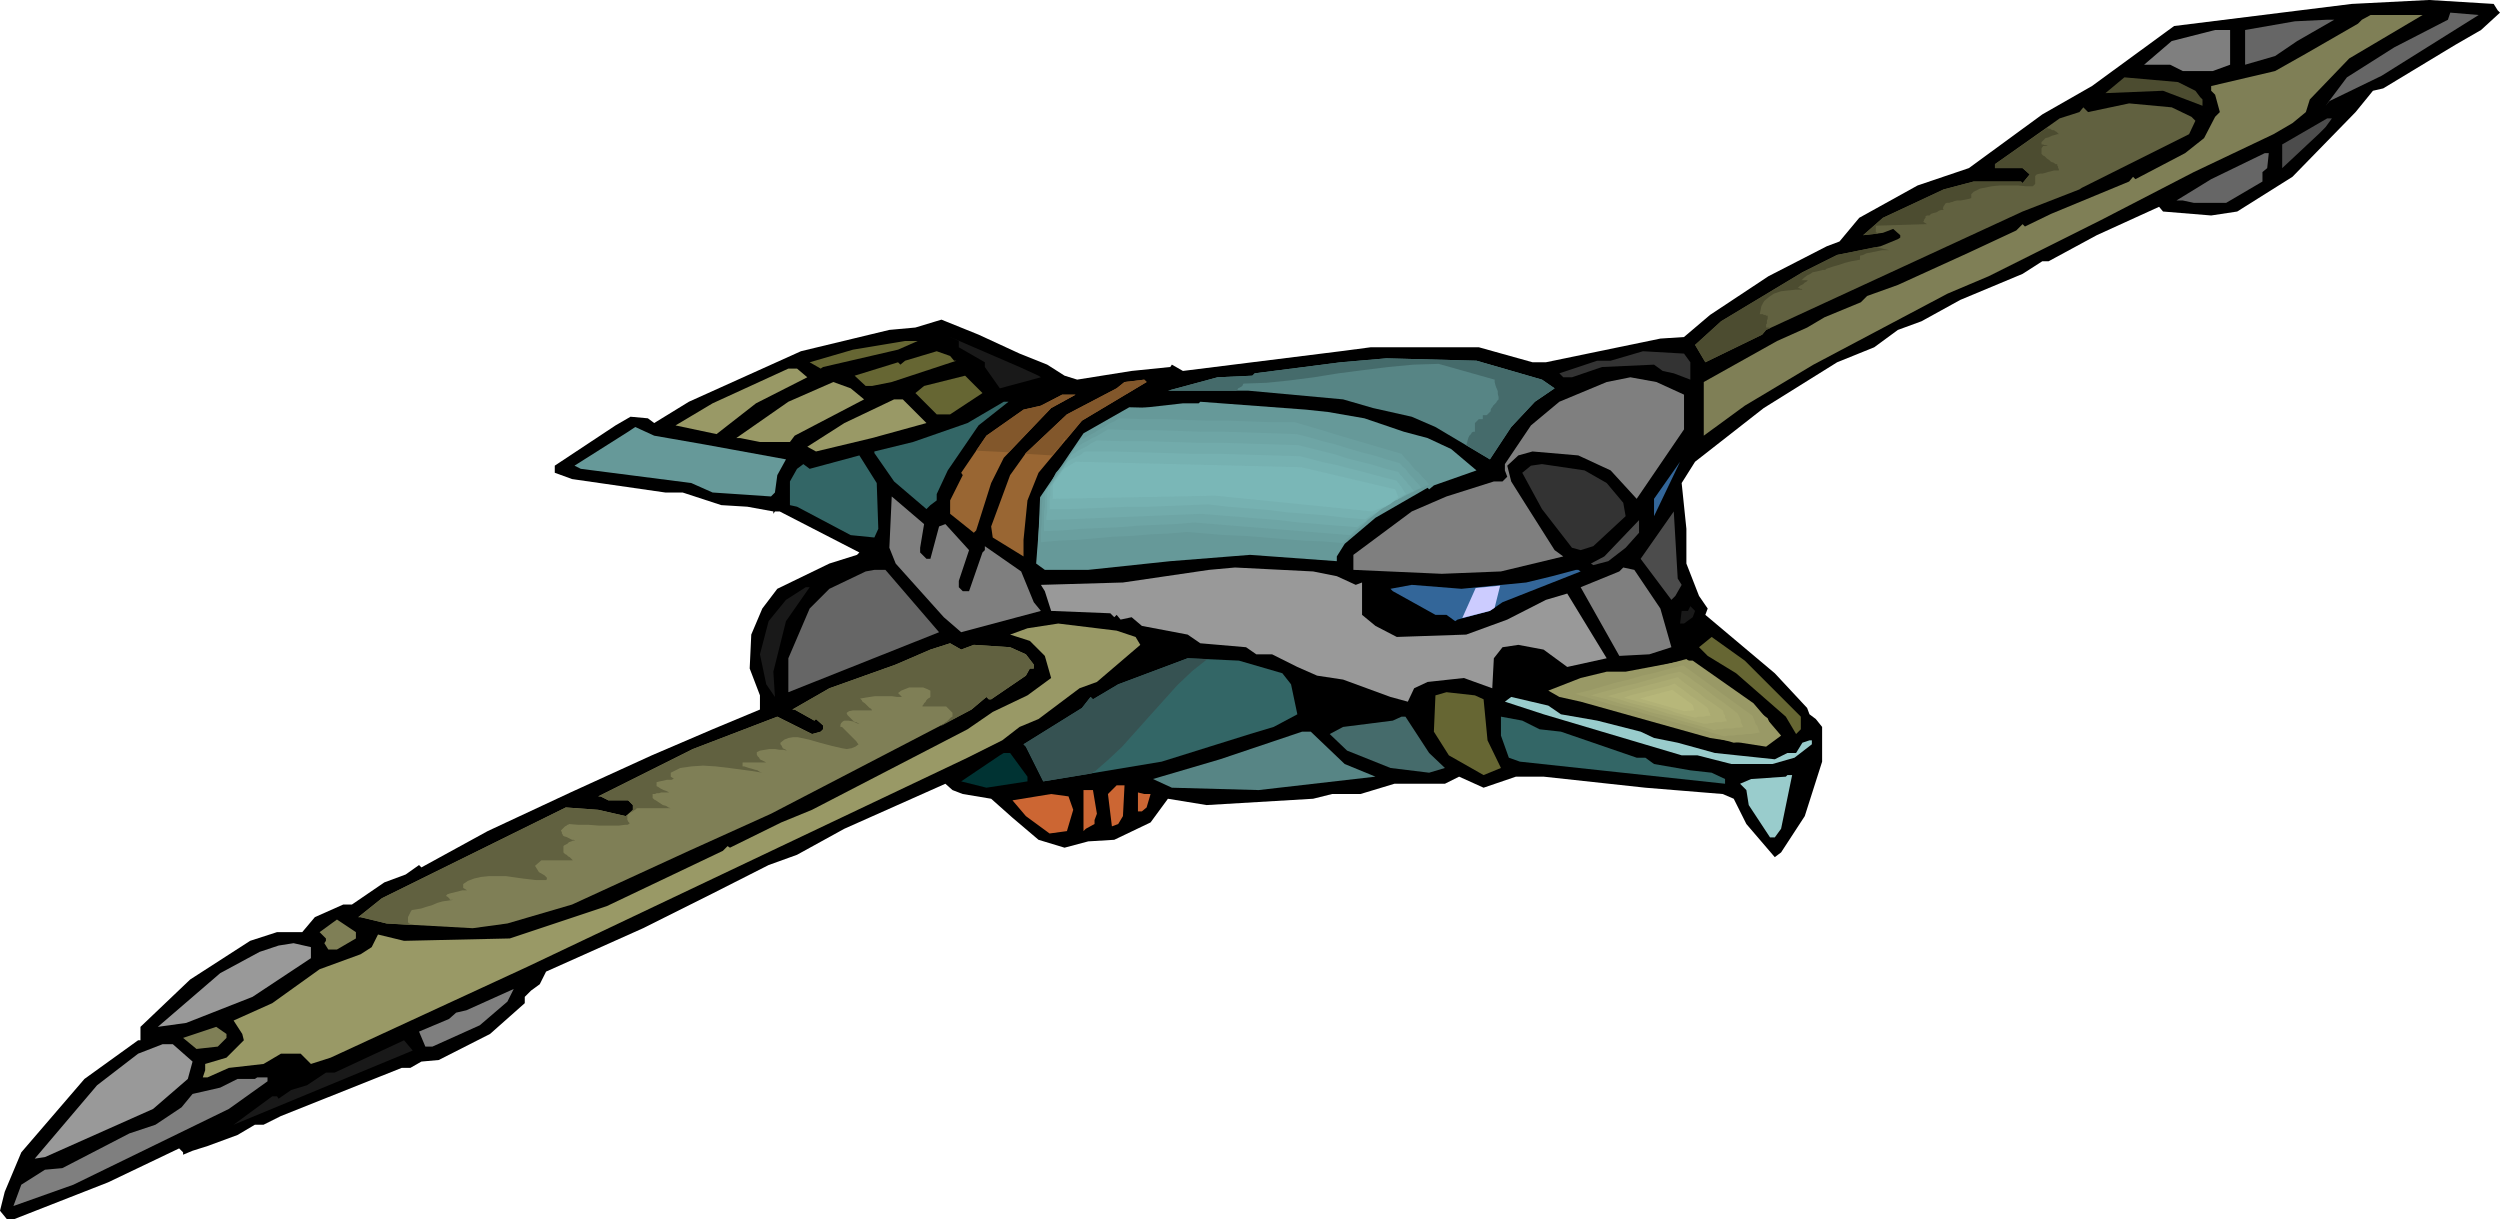 <svg xmlns="http://www.w3.org/2000/svg" fill-rule="evenodd" height="5.147in" preserveAspectRatio="none" stroke-linecap="round" viewBox="0 0 3168 1545" width="10.552in"><style>.brush1{fill:#000}.pen1{stroke:none}.brush2{fill:#666}.brush3{fill:#7f7f56}.brush4{fill:#7f7f7f}.brush5{fill:#4c4c30}.brush6{fill:#616140}.brush7{fill:#4c4c4c}.brush8{fill:#191919}.brush9{fill:#663}.brush10{fill:#333}.brush11{fill:#578585}.brush12{fill:#996}.brush14{fill:#366}.brush15{fill:#699}.brush16{fill:#369}.brush17{fill:#999}.brush18{fill:#9cc}.brush19{fill:#456b6b}</style><path class="pen1 brush1" d="m3165 13 3 3-24 22-33 19-91 55-13 3-22 27-80 82-70 44-33 5-61-5-5-6-79 36-61 33h-8l-25 16-79 33-49 27-30 11-30 22-47 19-93 58-87 68-17 27 6 58v44l16 41 11 16-3 8 88 74 41 44 3 8 8 6 8 10v44l-22 69-30 46-8 6-36-42-16-32-14-6-98-8-129-14h-35l-41 14-31-14-18 9h-64l-43 13h-36l-24 6-135 8-49-8-22 30-46 22-33 2-30 8-33-10-33-28-27-24-36-6-13-5-9-8-128 57-60 33-36 13-71 36-88 44-123 55-8 16-11 8-8 8v8l-44 39-65 33-22 2-14 8h-11l-153 61-22 11h-11l-22 13-38 14-19 6-12 5v-3l-5-5-90 43-120 47H9l-9-11 6-24 21-50 80-93 68-49h3v-17l63-60 76-49 34-11h32l16-19 36-16h11l41-28 27-10 17-12 3 3 84-46 105-49 103-47 77-33 60-25v-18l-13-34 2-43 14-33 19-25 66-32 35-11 3-3-101-52h-6l-2 3v-3l-33-6-33-2-49-16h-22l-118-17-22-8v-9l77-51 19-11 22 2 8 6 44-27 142-64 112-27 33-3 33-10 47 19 52 24 35 14 22 14 16 5 69-11 49-5 2-3 14 8 200-25 38-5h137l68 19h17l145-30 30-2 33-28 74-49 74-38 16-6 25-30 74-41 65-22 93-68 63-36 104-76 225-28 98-5 82 5 5 8z"/><path class="pen1 brush2" d="m3018 96-66 32-5 6 27-36 60-38 68-35 3-9 36 3-123 77z"/><path class="pen1 brush3" d="m2977 74-50 52-5 16-17 14-24 14-101 48-118 61-142 71-52 22-170 90-87 52-52 38v-68l93-52 38-17 22-13 46-19 8-8 39-14 90-41 60-28 8-8 3 3 33-16 99-41 5-6 3 3 63-33 24-19 14-27 6-6-6-22-5-5v-6l81-19 39-22 66-38 5-5 11-6h66l-93 55z"/><path class="pen1 brush2" d="m2911 52-28 19-38 11V38l63-11 41-2h9l-47 27z"/><path class="pen1 brush4" d="m2826 82-22 8h-38l-16-8h-33l35-30 55-14h19v44z"/><path class="pen1 brush5" d="m2782 115 6 8 3 3v8l-50-19-73 3 24-20 68 6 22 11z"/><path class="pen1 brush6" d="m2777 148 5 5-8 17-96 48-40 20-3 2-72 28-325 150-5 6-72 35-13-22 33-30 103-62 44-22 55-11 22-9 3-2v-3l-9-8-13 5-25 3 25-22 77-36 38-10h60l2 2 9-11-9-8h-35v-5l82-58 25-8 5-6 6 6 52-11 54 5 25 12z"/><path class="pen1 brush7" d="m2947 161-9 9-46 43v-30l57-33h6l-8 11z"/><path class="pen1 brush2" d="m2873 213-6 5v12l-46 27h-41l-14-3h-8l44-27 68-33h5l-2 19z"/><path class="pen1 brush8" d="m1316 476 3 2-52 14-19-27v-6l-33-19v-8l-11-5 88 38 24 11z"/><path class="pen1 brush9" d="m1138 443-82 19-13 3-3 2-14-8 55-16 66-11h16l-25 11zm71 14h3l-82 27-25 5h-8l-14-13 55-17 3 3 6-5 40-12 17 6 5 6zm-5 68h-17l-27-27 11-9 52-13 22 22-41 27z"/><path class="pen1 brush10" d="M2142 459v22l-21-8-14-3-11-8-66 3-38 13h-11l-5-5 48-16h17l41-12 52 3 8 11z"/><path class="pen1 brush11" d="m1954 481 16 11-25 17-30 32-27 41-69-41-30-13-49-11-38-11-120-11h-102l63-17 44-2 3-3 109-14 58-5 114 3 83 24z"/><path class="pen1 brush4" d="M2134 500v44l-60 88-33-36-41-19-58-5-18 5-14 13 5 20 17 27 38 60 11 8-79 19-75 3-112-5v-19l74-55 44-19 60-19h11l6-6-3-8v-8l33-49 36-30 60-25 30-6 33 6 35 16z"/><path class="pen1 brush12" d="m1095 506-88 46-6 8h-38l-25-5h-5l66-46 57-25 22 8 17 14zm79 30-69 19-71 17-11-6 47-30 63-30h11l30 30zm-151-58-65 33-50 39-52-11 47-28 96-44h11l13 11z"/><path class="pen1" d="m1332 517-60 63-16 32-19 60-3 3-30-24v-17l16-32-2-3 32-47 47-33 22-5 27-14h17l-31 17zm39 16-55 66-14 35-5 50v21l-39-24-2-14 24-65 20-28 52-49 63-33 10-8 25-3 3 3-82 49z" style="fill:#963"/><path class="pen1 brush14" d="m1240 539-39 57-14 30v8l-8 6-5 5-41-35-25-36v-2l49-12 69-24 46-27h6l-38 30z"/><path class="pen1 brush15" d="m1683 522 46 8 50 17 30 8 30 14 32 27-54 19-6 5-2-2-66 38-39 33-10 16v6l-110-8-101 8-104 11h-55l-11-8 6-77 19-38 49-55 41-25 71-8h20l2-2 134 10 28 3zm-791 41 104 19-11 20-3 22-5 5-74-5-27-12-140-18-8-4 68-43 9-6 24 11 63 11z"/><path class="pen1 brush14" d="m1113 670-5 11-30-3-68-36-9-2v-30l9-16 8-6 8 6 63-17 22 35 2 58z"/><path class="pen1 brush16" d="m2096 632 33-47-33 69v-22z"/><path class="pen1 brush10" d="m2036 612 21 25 3 17-41 38-16 5-11-3-38-49-25-46 11-9 14-2 54 8 28 16z"/><path class="pen1 brush4" d="M1166 694v6l8 8h5l11-41 8-3 30 33-13 39v8l5 5h8l17-49 3-3v-5l46 32 16 39 9 11-101 27-22-19-61-68-8-20 3-65 41 35-5 30z"/><path class="pen1 brush7" d="m2131 741-8 14-5 5-39-52 42-60 5 85 5 8zm-71-47-22 17-19 5-3-2 17-9 44-46v16l-17 19z"/><path class="pen1 brush17" d="m1694 730 24 11 8-3v41l17 14 27 14 88-3 52-19 49-25 27-8 50 82-50 11-30-22-32-6-20 3-11 14-2 38-36-13-46 5-17 8-8 17-22-6-60-22-33-5-25-11-32-16h-20l-13-9-58-5-16-11-58-11-13-11-14 3-5-6-3 3-5-5-75-3-8-25-5-8 104-3 109-16 33-3 99 5 30 6z"/><path class="pen1 brush4" d="m2104 771 14 49-28 9-38 2-49-87 49-20 5-5 14 3 33 49z"/><path class="pen1 brush2" d="m1190 801-191 76v-43l27-63 25-25 46-22 11-2h14l68 79z"/><path class="pen1 brush16" d="m2003 724-99 39-16 11-41 11-3 2-11-8h-14l-54-30-3-3 27-5 63 5 82-8 33-8 30-8h3l3 2z"/><path class="pen1 brush8" d="m996 787-16 64 2 32-11-16-8-38 11-42 22-27 25-16h5l-30 43zm1149-5-11 8h-5l2-16h8l3-6 6 6-3 8z"/><path class="pen1 brush12" d="m1439 807 6 10-55 47-22 8-52 39-24 10-22 17-44 22-558 265-249 115-25 8-13-13h-25l-22 13-44 5-27 12h-6l3-9v-8l27-8 22-22-2-8-11-17 49-22 60-43 52-19 14-9 8-16 33 8 134-3 123-41 147-70 6-6 3 2 65-32 39-16 197-102 32-22 44-21 30-22-8-28-19-19-25-8 22-8 39-6 74 9 24 8z"/><path class="pen1 brush9" d="m2271 897 11 11v16l-6 6-13-22-63-55-36-22-11-11 16-13 42 30 60 60z"/><path class="pen1 brush3" d="m1234 817 46 3 20 9 10 13v5h-5l-5 9-44 30h-3l-3-3-19 16-254 132-104 47-148 68-82 24-44 6-109-6-33-8h-3l30-24 233-115 41 3 35 8 9-8v-6l-6-6h-25l-10-5h-3l120-60 107-41 44 22 11-3 3-3v-5l-9-8-2 2-25-14h-3l47-27 84-30 44-19 25-8 14 8 16-6z"/><path class="pen1 brush1" d="m1461 831 3-16 25 5-28 11z"/><path class="pen1 brush14" d="m1625 853 11 14 8 38-30 16-30 9-112 35-150 25-22-44-3-3 74-46 11-14 3 3 32-19 88-33 65 3 55 16z"/><path class="pen1 brush1" d="m1962 847-28 6h-10l-6-6-3 4v2h-3l-2-2 5-14 33 2 14 8z"/><path class="pen1 brush12" d="m2222 891 35 41-19 14-71-11-164-46-27-6-14-8 41-16 33-8h24l74-14h11l77 54z"/><path class="pen1 brush1" d="m1715 883 6 6h11l16 8-82 14-14-42 61 14h2z"/><path class="pen1 brush9" d="m1880 886 5 52 17 35-22 9-44-25-19-30 2-46 14-4 36 4 11 5z"/><path class="pen1 brush18" d="m1978 905 46 8 55 14 17 8 30 6 47 13 76 8 16-8h11l8-13 9-3h3v5l-22 17-28 8h-52l-43-11h-20l-101-30-74-22-49-16 8-6 47 11 16 11z"/><path class="pen1 brush19" d="m1811 954 20 19-20 6-49-6-55-22-22-21 17-9 63-8 11-5h5l30 46z"/><path class="pen1 brush14" d="m1951 924 27 3 96 33h11l11 8 46 8 27 3 17 8v6l-260-28-14-5-10-28v-24l27 5 22 11z"/><path class="pen1 brush11" d="m1704 968 39 16-148 17-110-3-24-11 85-25 104-35h11l43 41z"/><path class="pen1" style="fill:#033" d="M1302 984v6l-52 8-32-8 49-33 5-3h8l22 30z"/><path class="pen1 brush18" d="m2257 1050-8 11h-6l-27-41-3-19-8-8 14-6 44-3 2-2h6l-14 68z"/><path class="pen1" d="m1423 1034-6 10-8 3-5-41 11-11h10l-2 39zm-33-3-3 8v5l-11 6-3 3v-52h12l5 30zm68-25-5 17-6 5h-5v-24l8 2h8zm-98 20-8 27-22 3-30-22-17-20 49-8 22 3 6 17z" style="fill:#c63"/><path class="pen1 brush3" d="m451 1189-24 14h-11l-5-8 2-3v-3l-8-8 22-16 24 16v8z"/><path class="pen1 brush17" d="m394 1214-74 49-84 33-36 5 79-68 50-27 24-8 19-3 22 5v14z"/><path class="pen1 brush4" d="m608 1299-60 27h-9l-8-19 38-16 9-8 13-3 60-27-8 16-35 30z"/><path class="pen1 brush3" d="m287 1315-11 11-27 3-17-14 42-14 13 9v5z"/><path class="pen1 brush8" d="m296 1425 49-36h6l2 3 16-11 20-6 24-16h11l88-41 11 13-227 94z"/><path class="pen1 brush17" d="m244 1345-6 22-44 38-137 61-13 2 79-93 52-40 31-12h13l25 22z"/><path class="pen1 brush1" d="m378 1353-17 12-5-9 11-5 8 2h3z"/><path class="pen1 brush4" d="m339 1370-49 35-197 96-76 27 10-27 30-19 22-2 85-44 33-11 33-22 14-17 35-8 22-11h22l3-2h13v5z"/><path class="pen1 brush6" d="M522 1172h-1v-1h-1l-1-1h-1v-1h-1v-7l1-2 1-2 1-2 1-2 1-1 6-1 6-1 6-2 7-2 7-3 7-2 7-1 7-1h-5v-1l-1-1-1-1-1-1h-1v-1h-1l2-2 3-1 4-1 4-1 4-1 4-1h6l-5-3v-5l6-4 8-3 9-2 10-1h21l21 3 17 2h13l1-1v-2l-3-3-7-4-5-8 8-7h40l-1-1-1-1-2-2-2-1-2-2-2-1-1-1-1-1v-8l1-1 2-1 2-1 2-2 3-1 2-1h3l-2-1h-2l-2-1-2-1-2-1-2-1h-1l-2-1-1-1v-1l-1-1v-2l-1-1v-1l1-1 1-1 2-2 1-1 2-1 1-1h1l1-1 12 1h13l13 1h25l8-1h3l2-1 1-1-1-1-1-1v-1l-1-1v-7l-2 2-35-8-41-3-233 115-30 24h3l33 8 32 2zm274-140 1-1 1-1 2-1 2-1 1-1 2-1 1-1 1-1h43l-3-1-3-2-4-1-3-2-3-2-3-2-2-1-2-2v-5h3l2-1h3l3-1h12-2l-2-1-2-1-3-1-2-1-2-1-3-2-2-1v-5l4-1 5-1 4-1h6l2-1h1l-1-1-3-2v-5l6-3 6-3 7-1 7-1 15-1 16 1 17 2 15 2 15 2 12 2-3-1-3-2-4-1-3-1-4-1-3-1-3-1h-2v-5h30l-2-1-2-1-2-1-2-1-1-2-2-2-1-2v-3l4-2 6-1 6-1h7l6 1h5l4 1h2-2l-1-1-2-1-2-1-1-2-1-2-1-1v-2l5-4 5-2 6-1h6l14 3 14 4 15 4 13 3 6 1 6-1 5-2 4-3-1-1-2-3-4-4-4-4-4-4-3-3-3-3h-2v-3l1-2 2-2 2-1h5l6 1 4 2 3 1h1l-4-2h-1l-2-1-2-2-2-2-2-2-2-2-1-2v-1l3-2 5-1h24l-1-2-2-1-2-2-2-2-2-2-3-2-1-2-2-2 6-1 6-1 7-1h21l7 1h6l-5-5 4-3 5-2 5-2h18l5 2 4 2v8l-1 1-2 1-2 2-1 2-2 2-1 2-1 1v1h30l8 8v5l-2 1-2 2-1 1-2 2-2 1-2 2-2 1-2 2 39-21 19-16 3 3h3l44-30 5-9h5v-5l-10-13-20-9-46-3-16 6-14-8-25 8-44 19-84 30-47 27h3l25 14 2-2 9 8v5l-3 3-11 3-44-22-107 41-120 60h3l10 5h25l6 6v6l-6 6z"/><path class="pen1 brush5" d="m2377 313 17 4h-9l-5 1-5 1-5 1-5 1-4 2-4 1v5l-5 1-6 1-8 2-9 3-7 2-6 2-3 1 1 1h-4l-4 1-4 1-5 1-3 2-4 2-4 3-3 3h8l-1 1-1 1-2 1-2 2-2 1-2 1-2 2-1 1h2l1 1h2l1 1h2-10l-10 1-9 1-9 3-6 4-6 5-2 3-2 4-1 5-1 5h4l1 1h2l1 1h2v4l-1 2v4l-1 1v4h4l1 1-5 2-5 6-72 35-13-22 33-30 103-62 44-22 49-10zm217-151 2 1h2l1 1 2 1h2l1 1 2 1 1 1 2 2h-2l-3 1-4 1-4 2-4 1-3 3-2 2v3h2l2 1h2l2 1h4-10l-2 3v7l2 2 2 1 3 3 3 2 2 2 3 1 3 2h2v2l1 1v2l1 1v2h-6l-4 1-4 1-3 1-4 1h-3l-4 1-2 2v10l-3 3h-9l-10-1h-23l-10 1-10 2-5 1-4 2-4 2-3 3v5l-3 1-5 1-5 1h-5l-4 1-2 1h-1 2-2l-3 1h-3l-2 1-1 2-1 1-1 3 1 2h-3l-3 1-3 2-4 1-3 1-2 2h-3l-2 1v2l-1 1v1h-1v2l-1 1 5 3-65 2v8l3 2-19 2 25-22 77-36 38-10h60l2 2 9-11-9-8h-35v-5l66-46z"/><path class="pen1 brush15" d="m1315 701 3-71 55-81 58-33 208 5 139 43 43 46-69 30-60 58-197-12-180 15z"/><path class="pen1" style="fill:#6a9f9f" d="M1319 687v-15l1-8v-22l1-8v-7l6-9 6-8 6-9 6-9 6-8 5-9 6-8 6-9 6-3 7-4 6-3 6-4 6-3 6-4 7-3 6-4 28 1h28l27 1 28 1h28l28 1 28 1h28l17 5 17 5 16 5 17 5 17 5 17 5 17 5 17 5 4 5 5 5 4 5 4 5 5 4 4 5 5 5 4 5-7 3-7 3-7 4-7 3-7 3-8 3-7 4-7 3-6 6-7 6-7 6-6 6-7 6-6 6-7 6-7 6-24-2-25-1-25-2-24-2-25-2-25-1-25-2-24-2-23 2-23 1-24 2-23 1-23 2-23 2-23 1-23 2z"/><path class="pen1" style="fill:#6ea5a5" d="M1323 673v-25l1-6v-18l5-8 5-7 5-7 5-7 5-7 5-7 4-7 5-7 5-3 5-3 6-3 5-3 5-2 5-3 5-3 5-3 30 1h30l30 1 29 1h30l30 1 30 1 30 1 16 4 17 5 16 4 16 5 17 5 16 4 16 5 17 5 3 4 4 3 3 4 3 4 4 4 3 4 4 4 3 4-5 2-6 3-6 3-5 3-6 2-6 3-5 3-6 3-6 5-5 4-6 5-6 5-5 5-6 5-6 4-5 5-25-2-25-2-24-2-25-2-25-2-25-2-24-2-25-2-24 2-24 1-23 1-24 2-24 1-24 1-24 2-23 1z"/><path class="pen1" style="fill:#72abab" d="M1326 659v-5l1-5v-24l1-5 3-5 4-6 4-5 4-6 4-5 4-6 3-6 4-5 4-2 4-3 4-2 4-2 4-2 4-3 4-2 4-2 32 1h32l32 1 32 1h32l31 1 32 1 32 1 16 4 16 4 16 4 15 5 16 4 16 4 16 5 16 4 2 3 3 3 2 3 3 3 2 3 3 3 2 3 3 3-5 2-4 2-4 2-4 3-5 2-4 2-4 2-4 3-5 3-5 4-4 3-5 4-5 3-4 4-5 3-5 4-25-2-24-2-25-2-25-3-25-2-24-2-25-2-25-2-24 1-25 1-24 1-25 1-24 1-25 1-24 1-25 1z"/><path class="pen1" style="fill:#76b1b1" d="M1330 645v-14l1-3v-11l3-4 2-4 3-4 3-4 3-4 3-4 2-4 3-4 3-2 3-2 3-1 3-2 3-1 3-2 2-2 3-1h34l34 1 34 1 34 1h34l34 1 33 1 34 1 16 4 15 4 15 3 15 4 16 4 15 4 15 4 16 4 1 2 2 2 1 2 2 2 1 2 2 3 1 2 2 2-3 1-3 2-3 2-2 2-3 1-3 2-3 2-2 1-4 3-4 2-4 2-3 3-4 2-4 2-4 3-3 2-25-2-25-3-25-2-25-2-24-3-25-2-25-2-25-3-25 1-25 1-25 1h-26l-25 1-25 1-25 1h-25z"/><path class="pen1" style="fill:#7ab7b7" d="M1334 632v-18l14-20 15-9 286 7 119 28 4 10-11 9-22 9-199-20-206 4z"/><path class="pen1 brush12" d="m1975 878 162-43 103 75 10 26-53 5-222-63z"/><path class="pen1" style="fill:#9f9f6a" d="m1996 879 17-4 17-5 17-5 17-4 17-5 18-4 17-5 17-4 11 8 11 8 11 8 11 8 11 8 11 8 11 8 11 8 1 3 1 2 1 3 1 3 2 2 1 3 1 3 1 2-6 1-6 1h-5l-6 1h-5l-6 1h-6l-5 1-24-7-24-7-23-6-24-7-24-7-23-6-24-7-23-7z"/><path class="pen1" style="fill:#a5a56e" d="m2016 881 14-4 15-4 14-4 14-3 14-4 14-4 14-4 14-3 10 6 9 7 9 6 9 7 9 7 9 6 9 7 9 7 1 2 1 2 1 2 1 2v3l1 2 1 2 1 2-5 1h-4l-5 1h-9l-5 1h-4l-5 1-20-6-19-5-19-6-20-5-19-6-20-5-19-6-20-5z"/><path class="pen1" style="fill:#abab72" d="m2037 882 11-3 11-3 11-3 11-3 11-3 12-3 11-3 11-3 7 6 7 5 7 5 7 5 7 6 8 5 7 5 7 5 1 2v2l1 1 1 2v2l1 2 1 1v2h-3l-4 1h-7l-4 1h-3l-4 1h-4l-15-4-15-5-16-4-15-5-15-4-16-4-15-5-15-4z"/><path class="pen1" style="fill:#b1b176" d="m2058 884 8-3 8-2 8-2 8-2 8-2 8-2 8-2 8-3 5 4 6 4 5 4 5 4 5 3 5 4 6 4 5 4v1l1 1v2l1 1v1l1 1v2l1 1h-6l-2 1h-8l-3 1h-2l-12-3-11-3-11-4-11-3-11-3-11-3-11-3-11-3z"/><path class="pen1" style="fill:#b7b77a" d="m2078 885 41-11 26 19 2 7-13 1-56-16z"/><path class="pen1 brush19" d="m1566 495 2-1 1-2 2-1 2-1 1-1 1-1v-1l1-1 29-1 29-3 31-4 31-5 31-4 32-4 32-3 32-1 71 20v3l1 4 1 3 1 2 1 3v3l1 4v3l-2 2-1 2-2 2-2 2-1 2-1 1-1 2v2l-5 5h-5v5h-5l-5 5v11h-2l-2 1-1 2-2 2-1 2-1 3-1 4-1 3 30 18 27-41 30-32 25-17-16-11-83-24-114-3-58 5-109 14-3 3-44 2-63 17h86z"/><path class="pen1" style="fill:#365252" d="m1530 835-19 15-19 18-18 20-18 20-17 19-17 19-17 16-16 14-1 1h-1v1h-2v1h-1l-1 1-61 10-22-44-3-3 74-46 11-14 3 3 32-19 88-33 25 1z"/><path class="pen1" d="M1351 557h-3v2l-2 2-1 3-3 3-2 3-3 2-2 3-2 2-34-2 1-1 52-49 63-33 10-8 25-3 3 3-82 49-20 24zm-73 16-41-2 13-19 47-33 22-5 27-14h17l-31 17-54 56z" style="fill:#82572b"/><path class="pen1" style="fill:#ccf" d="m1870 745-17 38 35-9 6-4 7-28-31 3z"/></svg>
